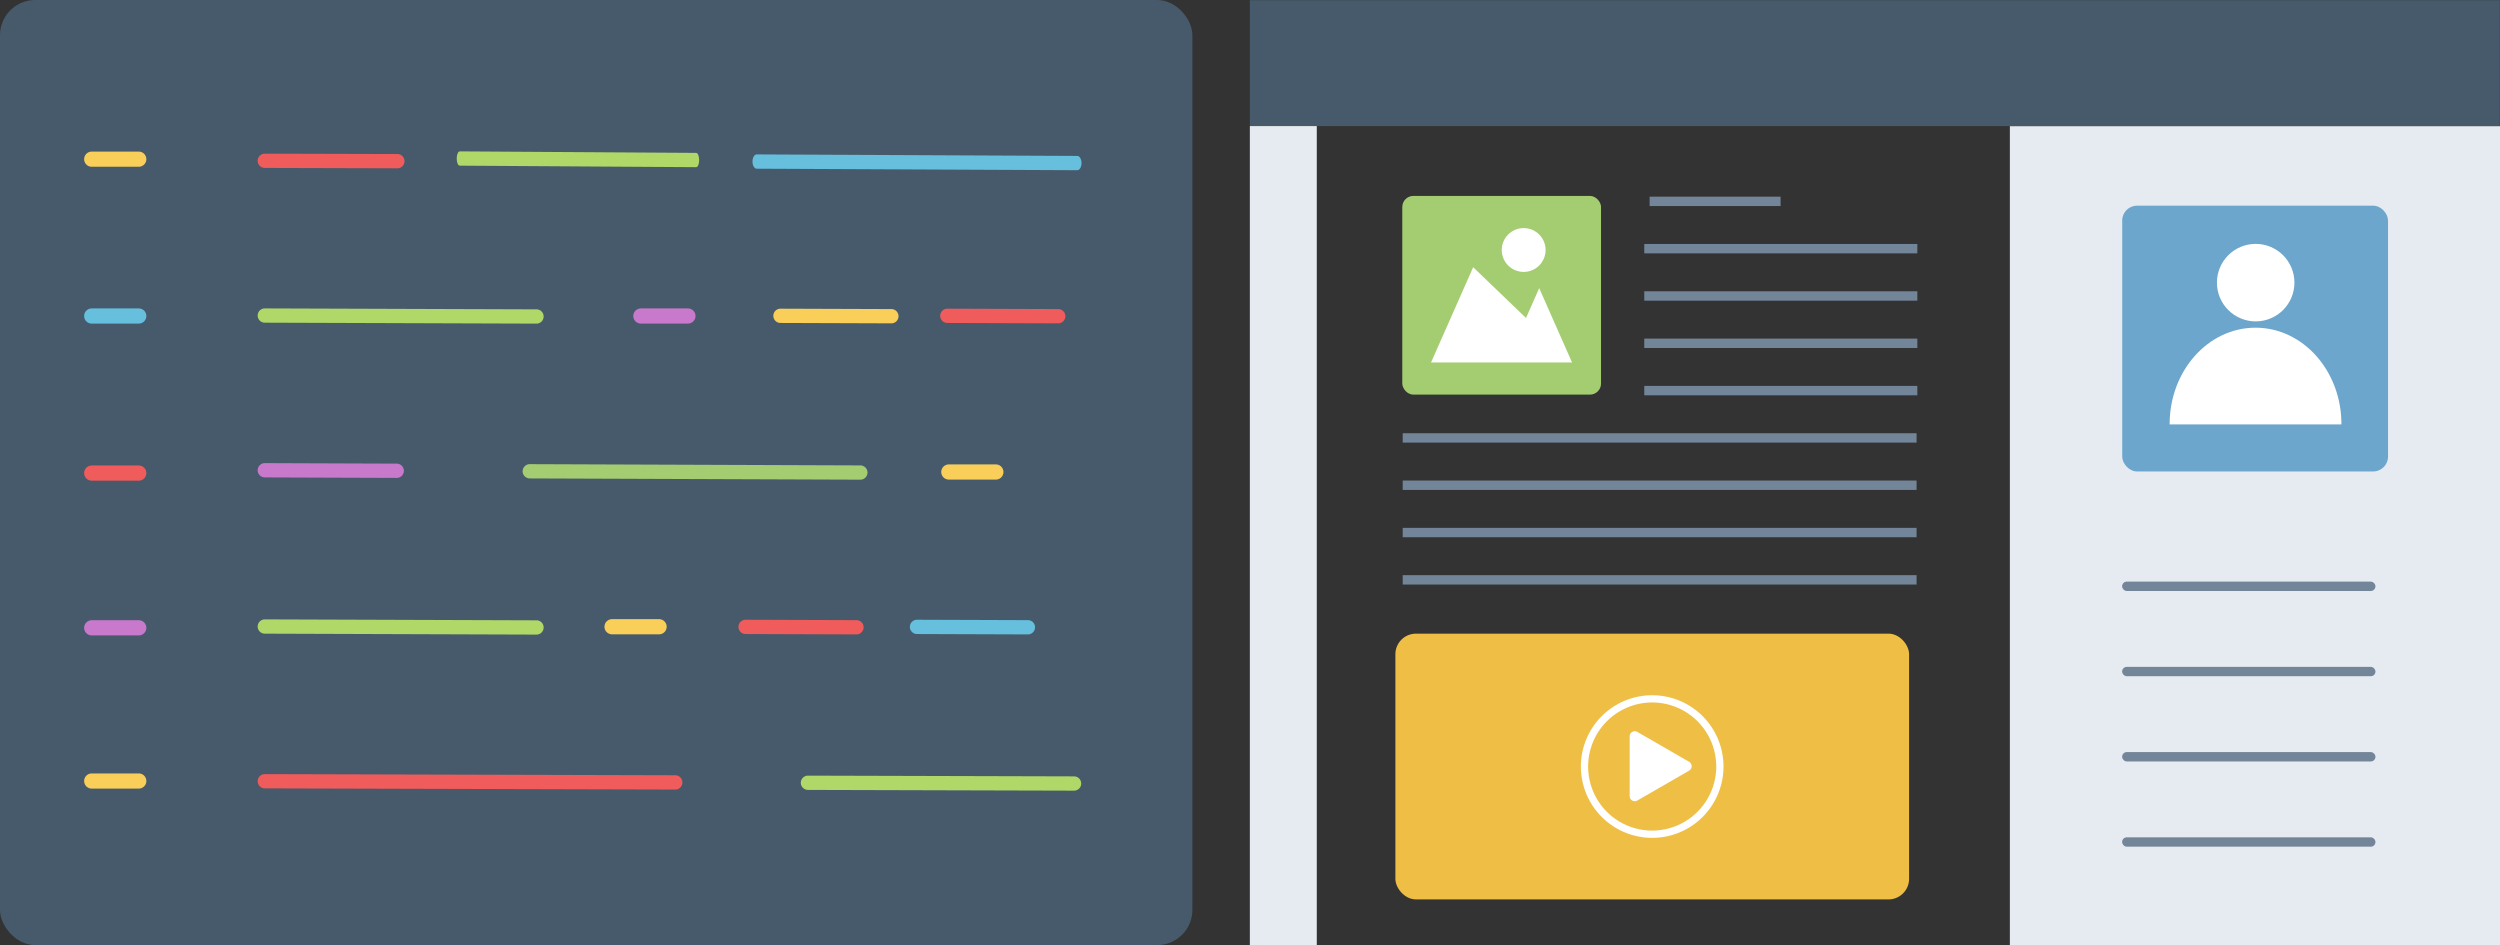 <svg xmlns="http://www.w3.org/2000/svg" viewBox="0 0 1647.81 623.11"><rect x="0" y="0" width="1647.81" height="623.11" fill="#333333" stroke="none"/><g id="Layer_2" data-name="Layer 2"><g id="Web_Development" data-name="Web Development"><rect width="785.93" height="622.93" rx="23.21" style="fill:#465a6b"/><path d="M91.46,109.92h-31a5,5,0,1,1,0-10h31a5,5,0,0,1,0,10Z" style="fill:#f9cf59"/><path d="M91.46,213.29h-31a5,5,0,1,1,0-10h31a5,5,0,1,1,0,10Z" style="fill:#66bfdd"/><path d="M453.42,213.29h-31a5,5,0,1,1,0-10h31a5,5,0,1,1,0,10Z" style="fill:#c879cc"/><path d="M91.46,519.79h-31a5,5,0,1,1,0-10h31a5,5,0,1,1,0,10Z" style="fill:#f9cf59"/><path d="M91.46,418.81h-31a5,5,0,0,1,0-10h31a5,5,0,0,1,0,10Z" style="fill:#c879cc"/><path d="M434.42,418.1h-31a5,5,0,0,1,0-10h31a5,5,0,0,1,0,10Z" style="fill:#f9cf59"/><path d="M91.46,316.82h-31a5,5,0,0,1,0-10h31a5,5,0,0,1,0,10Z" style="fill:#f05b5b"/><path d="M656.4,316.11h-31a5,5,0,0,1,0-10h31a5,5,0,0,1,0,10Z" style="fill:#f9cf59"/><path d="M710.08,112.19h0l-211.34-1c-1.53,0-2.77-2.12-2.76-4.72s1.24-4.7,2.77-4.7h0l211.33,1c1.53,0,2.77,2.12,2.77,4.72S711.6,112.19,710.08,112.19Z" style="fill:#66bfdd"/><path d="M458.83,110.19h0l-155.8-1c-1.13,0-2-2.12-2-4.72s.92-4.7,2-4.7h0l155.8,1c1.13,0,2,2.12,2,4.72S460,110.19,458.83,110.19Z" style="fill:#afd868"/><path d="M261.71,110.94h0l-87.38-.25a4.71,4.71,0,0,1,0-9.41h0l87.37.25a4.71,4.71,0,1,1,0,9.41Z" style="fill:#f05b5b"/><path d="M587.74,213.13h0l-73.52-.26a4.71,4.71,0,0,1,0-9.41h0l73.52.26a4.71,4.71,0,0,1,0,9.41Z" style="fill:#f9cf59"/><path d="M677.73,418.16h0l-73.52-.26a4.71,4.71,0,0,1,0-9.41h0l73.52.26a4.71,4.71,0,0,1,0,9.41Z" style="fill:#66bfdd"/><path d="M697.72,213.13h0l-73.52-.26a4.71,4.71,0,0,1,0-9.41h0l73.52.26a4.71,4.71,0,0,1,0,9.41Z" style="fill:#f05b5b"/><path d="M353.83,213.31h0l-179.5-.62a4.71,4.71,0,0,1,0-9.41h0l179.5.62a4.71,4.71,0,0,1,0,9.41Z" style="fill:#afd868"/><path d="M261.71,315h0l-87.38-.33a4.71,4.71,0,0,1,0-9.41h0l87.38.33a4.71,4.71,0,0,1,0,9.41Z" style="fill:#c879cc"/><path d="M567.3,316.17h0l-217.9-.83a4.71,4.71,0,1,1,0-9.41l217.9.83a4.71,4.71,0,0,1,0,9.41Z" style="fill:#a4cc71"/><path d="M353.83,418.28h0l-179.5-.62a4.71,4.71,0,0,1,0-9.41h0l179.5.62a4.71,4.71,0,0,1,0,9.41Z" style="fill:#afd868"/><path d="M564.74,418.16h0l-73.52-.26a4.71,4.71,0,0,1,0-9.41h0l73.52.26a4.71,4.71,0,0,1,0,9.41Z" style="fill:#f05b5b"/><path d="M708.14,521.14h0l-175.38-.49a4.71,4.71,0,1,1,0-9.41h0l175.39.49a4.71,4.71,0,0,1,0,9.41Z" style="fill:#afd868"/><path d="M445.07,520.41h0l-270.73-.77a4.71,4.71,0,0,1,0-9.41h0l270.73.76a4.71,4.71,0,0,1,0,9.42Z" style="fill:#f05b5b"/><rect x="1083.78" y="160.81" width="179.98" height="6.19" style="fill:#738598"/><rect x="1083.78" y="191.99" width="179.98" height="6.19" style="fill:#738598"/><rect x="1083.78" y="223.18" width="179.98" height="6.19" style="fill:#738598"/><rect x="1083.78" y="254.36" width="179.98" height="6.19" style="fill:#738598"/><rect x="1087.3" y="129.62" width="86.33" height="6.19" style="fill:#738598"/><rect x="924.55" y="285.55" width="338.71" height="6.19" style="fill:#738598"/><rect x="924.55" y="316.73" width="338.71" height="6.19" style="fill:#738598"/><rect x="924.55" y="347.92" width="338.71" height="6.19" style="fill:#738598"/><rect x="924.55" y="379.1" width="338.71" height="6.19" style="fill:#738598"/><rect x="1324.75" y="83.14" width="323.06" height="539.97" style="fill:#e6ebf1"/><rect x="1398.74" y="383.35" width="166.98" height="6.19" rx="3.09" style="fill:#738598"/><rect x="1398.74" y="439.53" width="166.98" height="6.19" rx="3.09" style="fill:#738598"/><rect x="1398.74" y="495.71" width="166.98" height="6.19" rx="3.09" style="fill:#738598"/><rect x="1398.74" y="551.89" width="166.98" height="6.19" rx="3.09" style="fill:#738598"/><rect x="1398.8" y="135.57" width="175.2" height="175.18" rx="9.77" style="fill:#6da6cc"/><circle cx="1486.77" cy="186.29" r="25.54" style="fill:#fff"/><path d="M1543.29,279.56c0-35.11-25.35-63.57-56.62-63.57s-56.61,28.46-56.61,63.57v.18h113.23Z" style="fill:#fff"/><rect x="919.73" y="417.65" width="338.6" height="175.18" rx="13.58" style="fill:#efbe45"/><path d="M1113.32,502.11l-34.11-19.69a3.37,3.37,0,0,0-5.06,2.92v39.39a3.38,3.38,0,0,0,5.06,2.92l34.11-19.7A3.37,3.37,0,0,0,1113.32,502.11Z" style="fill:#fff"/><path d="M1089,458.25a47,47,0,1,0,47,47A47,47,0,0,0,1089,458.25Zm0,89.21a42.22,42.22,0,1,1,42.22-42.22A42.27,42.27,0,0,1,1089,547.46Z" style="fill:#fff"/><rect x="924.28" y="129.13" width="131" height="130.98" rx="7.3" style="fill:#a4cc71"/><circle cx="1004.29" cy="164.78" r="14.45" style="fill:#fff"/><polygon points="1036.07 238.66 1014.53 189.93 1014.53 189.91 1014.52 189.92 1014.52 189.91 1014.52 189.93 1005.83 209.59 971.01 176.12 971.01 176.09 971 176.1 971 176.09 971 176.12 943.23 238.91 971 238.91 971.01 238.91 992.86 238.91 1014.52 238.91 1014.53 238.91 1036.18 238.91 1036.33 238.91 1036.07 238.66" style="fill:#fff"/><rect x="823.81" y="0.12" width="823.88" height="82.99" style="fill:#465a6b"/><rect x="823.81" y="83.11" width="44.12" height="540" style="fill:#e6ebf1"/></g></g></svg>